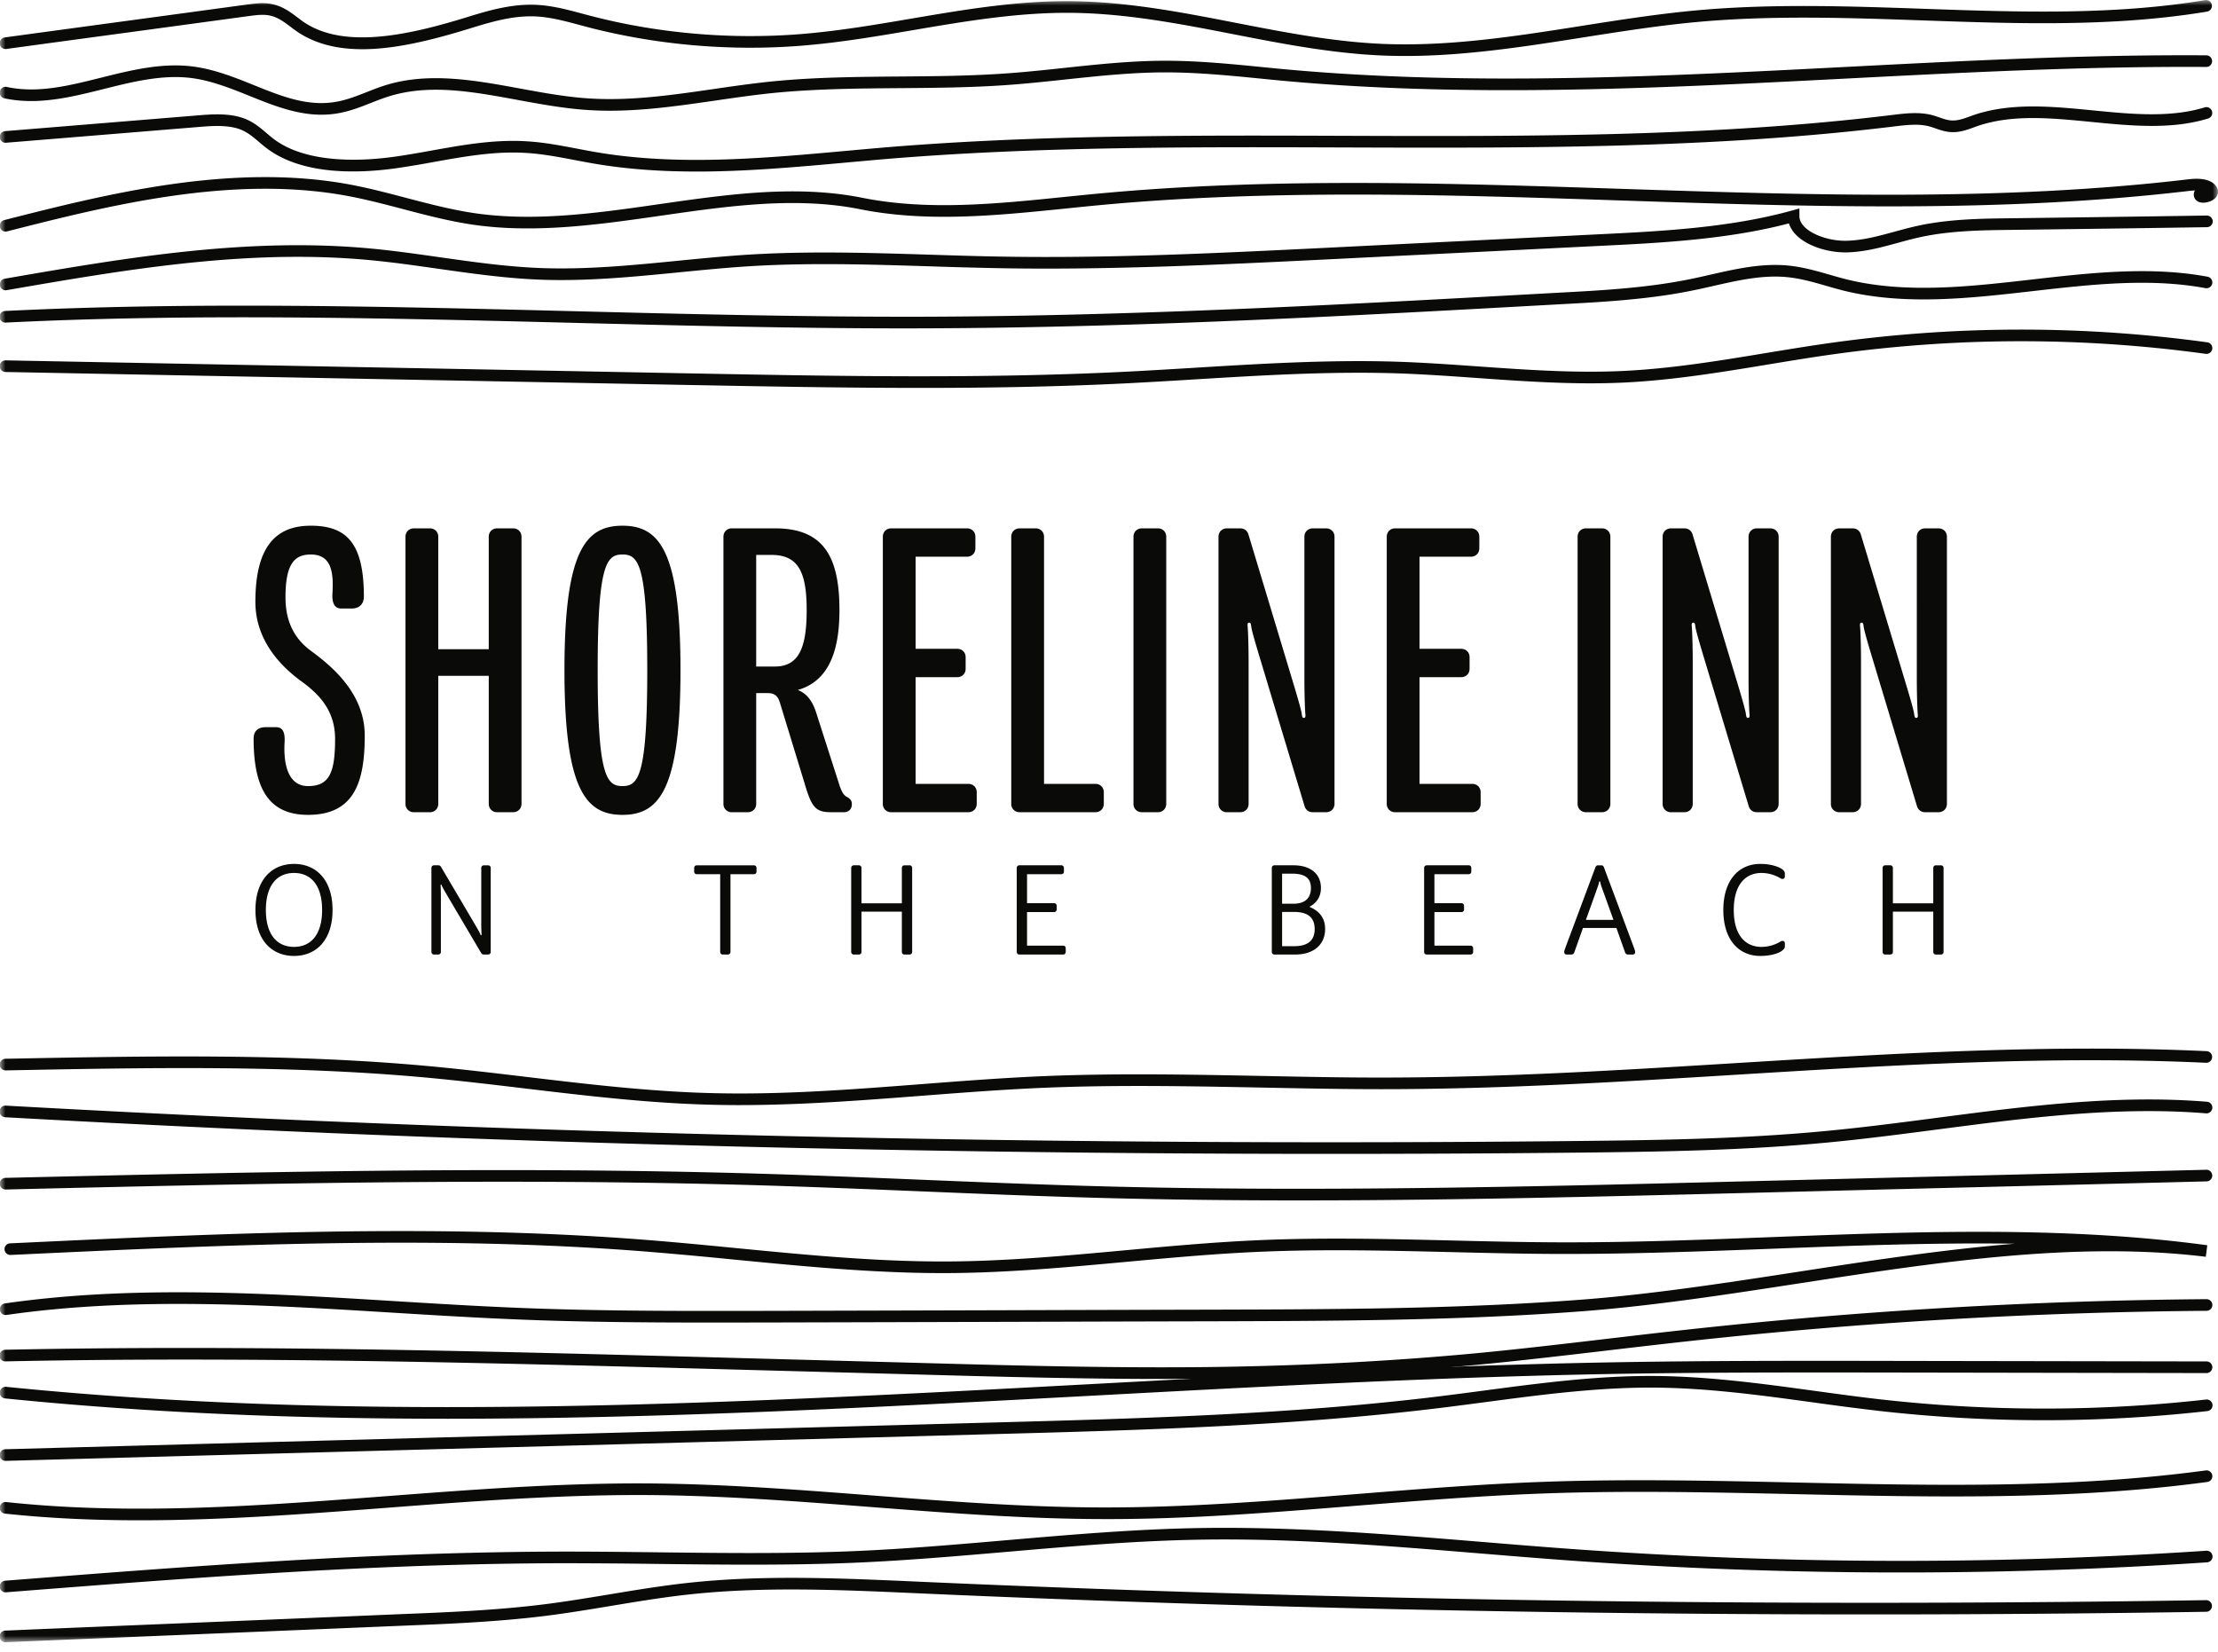 <svg xmlns="http://www.w3.org/2000/svg" xmlns:xlink="http://www.w3.org/1999/xlink" viewBox="0 0 200 149">
    <defs>
        <filter id="a">
            <feColorMatrix in="SourceGraphic" values="0 0 0 0 1 0 0 0 0 1 0 0 0 0 1 0 0 0 1 0"/>
        </filter>
        <path id="b" d="M0 0h200v148.079H0z"/>
    </defs>
    <g fill="none" fill-rule="evenodd" filter="url(#a)">
        <path fill="#0A0B09" d="M22.868 66.608c0-.759.48-1.038 1.078-1.038h.958c.6 0 .799.48.759 1.318-.12 1.957.28 3.993 2.116 3.993 1.957 0 2.436-1.278 2.436-4.273 0-2.715-1.677-4.192-3.115-5.23-1.676-1.238-4.072-3.554-4.072-7.107 0-4.872 1.756-6.868 4.99-6.868 3.195 0 4.792 1.517 4.792 6.388 0 .8-.559 1.079-1.078 1.079h-.958c-.599 0-.839-.48-.799-1.318.12-1.956-.08-3.553-1.956-3.553-1.518 0-2.276.917-2.276 3.872 0 2.556 1.117 3.953 2.316 4.831 1.836 1.358 4.83 3.793 4.83 7.627 0 4.152-.918 7.147-5.11 7.147-3.394 0-4.911-2.156-4.911-6.868m13.695 5.87V48.4c0-.44.32-.759.76-.759h1.437c.439 0 .759.32.759.76v10.14h4.552v-10.14c0-.44.319-.76.758-.76h1.437c.44 0 .759.32.759.76v24.076c0 .439-.32.759-.759.759H44.83a.734.734 0 0 1-.758-.76V60.939H39.52v11.54c0 .439-.32.759-.76.759h-1.437a.735.735 0 0 1-.759-.76m21.8-12.058c0-9.543-.798-10.421-2.235-10.421-1.438 0-2.236.878-2.236 10.42 0 9.543.798 10.462 2.236 10.462 1.437 0 2.235-.919 2.235-10.462Zm-7.466 0c0-10.781 1.917-13.017 5.23-13.017 3.314 0 5.232 2.236 5.232 13.016 0 10.781-1.918 13.057-5.231 13.057-3.314 0-5.231-2.276-5.231-13.057Zm18.966-.32c2.116 0 2.875-1.597 2.875-5.07 0-3.315-.679-4.992-3.154-4.992h-1.398V60.1h1.677Zm-4.631 12.378V48.4c0-.44.32-.759.758-.759h3.913c4.472 0 5.79 2.716 5.79 7.387 0 3.953-1.119 6.428-3.754 7.187.8.32 1.318.959 1.678 2.116l2.116 6.589c.16.439.319.759.598.918.36.2.48.359.48.678 0 .44-.28.72-.719.72h-1.157c-1.439 0-1.758-.48-2.397-2.636l-2.235-7.307c-.2-.598-.52-.799-1.119-.799h-.998v9.983c0 .439-.32.759-.759.759h-1.437a.735.735 0 0 1-.758-.76Zm14.374 0V48.4c0-.44.32-.759.759-.759h6.828c.439 0 .758.32.758.76v1.037c0 .44-.319.76-.758.76h-4.632v8.304h3.753c.44 0 .758.32.758.759V60.3c0 .44-.319.759-.758.759h-3.753v9.622h4.751c.44 0 .76.32.76.759v1.038c0 .439-.32.759-.76.759h-6.947a.735.735 0 0 1-.76-.76m11.58.001V48.4c0-.44.32-.759.76-.759h1.437c.439 0 .759.32.759.76V70.68h4.631c.44 0 .759.32.759.759v1.038c0 .439-.32.759-.759.759h-6.828a.735.735 0 0 1-.759-.76m11.021.002V48.4c0-.44.32-.759.76-.759h1.437c.438 0 .758.32.758.76v24.076c0 .439-.32.759-.758.759h-1.438a.735.735 0 0 1-.759-.76m10.382-12.815v12.817c0 .439-.32.759-.759.759h-1.198a.735.735 0 0 1-.759-.76V48.402c0-.44.32-.759.76-.759h1.197c.44 0 .678.28.759.6l3.913 12.976c.399 1.317.838 2.795.878 3.154.04.32.08.36.2.36.119 0 .16-.12.119-.4-.04-.559-.08-1.837-.08-3.114V48.401c0-.44.32-.759.76-.759h1.197c.44 0 .759.32.759.76v24.076c0 .439-.32.759-.759.759h-1.198c-.44 0-.679-.28-.759-.6l-3.913-12.976c-.399-1.318-.838-2.795-.878-3.154-.04-.32-.08-.36-.2-.36-.12 0-.159.12-.12.4.04.558.08 1.836.08 3.114m12.458 12.817V48.4c0-.44.32-.759.76-.759h6.827c.439 0 .759.32.759.76v1.037c0 .44-.32.76-.76.76h-4.631v8.304h3.753c.44 0 .76.32.76.759V60.3c0 .44-.32.759-.76.759h-3.753v9.622h4.751c.44 0 .76.32.76.759v1.038c0 .439-.32.759-.76.759h-6.947a.735.735 0 0 1-.759-.76m17.209.001V48.4c0-.44.32-.759.76-.759h1.436c.44 0 .758.32.758.76v24.076a.734.734 0 0 1-.758.759h-1.437a.735.735 0 0 1-.759-.76m10.382-12.815v12.817c0 .439-.32.759-.758.759h-1.199a.735.735 0 0 1-.759-.76V48.402c0-.44.32-.759.76-.759h1.198c.439 0 .677.28.758.6l3.913 12.976c.4 1.317.838 2.795.878 3.154.04.32.08.36.2.36.12 0 .16-.12.12-.4-.04-.559-.08-1.837-.08-3.114V48.401c0-.44.32-.759.758-.759h1.199c.439 0 .758.32.758.76v24.076c0 .439-.32.759-.758.759h-1.199c-.439 0-.679-.28-.759-.6l-3.912-12.976c-.4-1.318-.84-2.795-.879-3.154-.04-.32-.08-.36-.2-.36-.12 0-.159.12-.12.4.041.558.08 1.836.08 3.114m15.174 0v12.817c0 .439-.32.759-.76.759h-1.197a.735.735 0 0 1-.759-.76V48.402c0-.44.32-.759.76-.759h1.197c.44 0 .679.28.759.6l3.913 12.976c.399 1.317.838 2.795.878 3.154.04.32.08.36.2.36.12 0 .159-.12.12-.4-.04-.559-.08-1.837-.08-3.114V48.401c0-.44.318-.759.758-.759h1.198c.439 0 .759.32.759.76v24.076c0 .439-.32.759-.76.759H173.6c-.44 0-.678-.28-.759-.6l-3.913-12.976c-.399-1.318-.838-2.795-.878-3.154-.04-.32-.08-.36-.2-.36-.119 0-.16.12-.119.4.04.558.08 1.836.08 3.114M29.045 82.053c0-2.209-.991-3.338-2.535-3.338s-2.536 1.13-2.536 3.338c0 2.197.992 3.327 2.536 3.327s2.535-1.13 2.535-3.327Zm-6.011 0c0-2.71 1.468-4.154 3.476-4.154s3.477 1.443 3.477 4.154c0 2.712-1.469 4.143-3.477 4.143s-3.476-1.431-3.476-4.143Zm16.722-1.192v4.97a.23.23 0 0 1-.239.239h-.376a.23.23 0 0 1-.239-.238v-7.57c0-.137.101-.238.239-.238h.389c.138 0 .2.076.263.189l2.963 5.02c.213.364.514.879.552.992.025.088.037.1.075.1s.05-.025.038-.112a16.275 16.275 0 0 1-.025-.98v-4.97c0-.138.1-.239.238-.239h.377c.137 0 .238.101.238.239v7.569a.23.23 0 0 1-.238.238h-.39c-.137 0-.2-.088-.263-.188l-2.962-5.02c-.264-.452-.515-.88-.552-.992-.025-.089-.038-.1-.076-.1-.037 0-.05.024-.037.112.012.176.025.577.025.98m25.184 4.97v-7.005h-2.109a.23.23 0 0 1-.238-.237v-.327c0-.138.1-.239.238-.239h5.146c.139 0 .239.101.239.239v.327a.23.23 0 0 1-.24.237h-2.108v7.005a.23.23 0 0 1-.238.238h-.452a.23.23 0 0 1-.238-.238m11.813 0v-7.57c0-.137.101-.238.239-.238h.452a.23.23 0 0 1 .238.239v3.188h3.64v-3.188c0-.138.1-.239.238-.239h.453a.23.23 0 0 1 .238.239v7.569a.23.23 0 0 1-.238.238h-.453a.23.23 0 0 1-.238-.238v-3.628h-3.64v3.628a.23.23 0 0 1-.238.238h-.452a.23.23 0 0 1-.239-.238m14.927 0v-7.57c0-.137.102-.238.24-.238h3.777c.139 0 .239.101.239.239v.327a.23.23 0 0 1-.239.237H92.61v2.612h2.436c.137 0 .237.1.237.238v.326a.23.23 0 0 1-.237.239H92.61v3.025h3.252c.138 0 .238.1.238.238v.327a.23.23 0 0 1-.238.238H91.92a.23.23 0 0 1-.238-.238m25.02-.515c1.179 0 1.844-.477 1.844-1.544 0-1.017-.589-1.544-1.857-1.544h-1.08v3.088h1.093Zm-.063-3.828c1.041 0 1.569-.515 1.569-1.419 0-.916-.566-1.292-1.695-1.292h-.904v2.71h1.03Zm-1.958 4.343v-7.57c0-.137.1-.238.238-.238h1.72c1.58 0 2.472.816 2.472 2.046 0 .779-.39 1.369-1.041 1.695.915.39 1.418 1.017 1.418 2.008 0 1.393-1.03 2.297-2.686 2.297h-1.883a.23.23 0 0 1-.238-.238Zm13.735 0v-7.57c0-.137.1-.238.237-.238h3.779a.23.23 0 0 1 .238.239v.327a.23.23 0 0 1-.238.237h-3.088v2.612h2.435c.138 0 .238.1.238.238v.326a.23.23 0 0 1-.238.239h-2.435v3.025h3.25c.14 0 .24.1.24.238v.327a.23.23 0 0 1-.24.238h-3.94a.23.23 0 0 1-.238-.238m16.206-5.297c-.113-.302-.314-.866-.314-.942 0-.075-.012-.112-.063-.112-.05 0-.062.037-.062.112 0 .076-.213.64-.314.942l-.866 2.41h2.485l-.866-2.41Zm-2.66 5.321c-.05.151-.126.214-.29.214h-.4c-.14 0-.227-.088-.227-.226 0-.125.088-.326.15-.502l2.649-7.092c.05-.138.112-.226.25-.226h.302c.139 0 .2.088.251.226l2.649 7.092c.063.176.15.377.15.502 0 .138-.087.226-.226.226h-.401c-.151 0-.239-.063-.29-.214l-.777-2.183h-3.013l-.777 2.183Zm13.433-3.803c0-2.686 1.392-4.154 3.326-4.154 1.004 0 1.632.264 1.907.427.176.113.315.251.315.44v.263c0 .138-.088.226-.201.226a.34.34 0 0 1-.201-.063 3.34 3.34 0 0 0-1.707-.477c-1.481 0-2.498 1.104-2.498 3.338 0 2.235 1.017 3.327 2.498 3.327.84 0 1.468-.327 1.707-.478a.382.382 0 0 1 .2-.062c.126 0 .202.088.202.226v.276c0 .176-.14.301-.315.427-.25.176-.903.427-1.907.427-1.934 0-3.326-1.457-3.326-4.143"/>
        <mask id="c" fill="#fff">
            <use xlink:href="#b"/>
        </mask>
        <path fill="#0A0B09" d="M169.756 85.832v-7.57c0-.137.101-.238.239-.238h.452a.23.23 0 0 1 .238.239v3.188h3.64v-3.188c0-.138.101-.239.239-.239h.452c.137 0 .238.101.238.239v7.569a.23.23 0 0 1-.238.238h-.452a.23.23 0 0 1-.239-.238v-3.628h-3.64v3.628a.23.23 0 0 1-.238.238h-.452a.23.23 0 0 1-.239-.238M126.698 5.047A48.94 48.94 0 0 1 124.525 5c-4.523-.203-8.986-1.072-13.301-1.913-4.775-.93-9.712-1.89-14.685-1.93-4.783-.04-9.54.767-14.15 1.551-3.326.567-6.766 1.152-10.212 1.421-6.47.505-13.156-.091-19.344-1.724l-.61-.163c-1.372-.367-2.667-.715-4.05-.766-1.925-.06-3.768.462-5.652 1.045-5.741 1.78-11.614 3.06-15.659.378-.223-.15-.435-.31-.647-.47-.597-.45-1.16-.876-1.877-1.024-.58-.128-1.204-.047-1.863.039l-.102.013c-3.63.495-7.265.987-10.899 1.48-3.634.49-7.268.983-10.903 1.478a.524.524 0 0 1-.142-1.04c3.635-.496 7.27-.987 10.904-1.48 3.634-.491 7.269-.984 10.902-1.48l.105-.013c.72-.093 1.464-.19 2.217-.025.94.195 1.626.712 2.29 1.213.198.15.395.298.6.437 3.681 2.44 9.53 1.113 14.765-.51 1.971-.61 3.914-1.151 5.996-1.09 1.505.055 2.919.434 4.286.801l.606.16c6.077 1.605 12.647 2.19 18.995 1.694 3.399-.265 6.815-.847 10.119-1.41 4.653-.79 9.46-1.61 14.334-1.564 5.069.04 10.055 1.011 14.877 1.95 4.278.833 8.702 1.695 13.148 1.895 6.048.27 12.138-.688 18.022-1.615 3.394-.534 6.903-1.086 10.393-1.404 6.788-.619 13.757-.376 20.5-.14 8.398.295 17.084.598 25.372-.786a.525.525 0 0 1 .172 1.035c-8.39 1.401-17.13 1.096-25.58.8-6.708-.235-13.647-.477-20.369.136-3.456.314-6.948.865-10.324 1.396-5.237.824-10.632 1.673-16.061 1.673m-97.713 5.295c-2.277 0-4.404-.856-6.473-1.69-1.718-.69-3.495-1.406-5.345-1.628-2.583-.305-5.236.357-7.802.998-2.935.734-5.968 1.493-8.976.84a.526.526 0 0 1-.402-.624.526.526 0 0 1 .625-.4c2.764.599 5.55-.097 8.498-.834 2.659-.664 5.405-1.35 8.182-1.021 1.988.238 3.83.98 5.612 1.697 2.441.983 4.743 1.912 7.25 1.524 1.01-.153 1.928-.514 2.9-.896.586-.23 1.192-.47 1.822-.659 3.868-1.165 8.01-.403 12.016.332 1.923.354 3.913.72 5.847.867 3.87.306 7.806-.268 11.615-.821 1.677-.244 3.41-.495 5.127-.672 3.876-.396 7.842-.427 11.676-.458 3.137-.024 6.38-.05 9.541-.276 1.76-.123 3.55-.314 5.279-.499 2.977-.318 6.055-.646 9.118-.646 2.96 0 5.944.296 8.829.582.624.062 1.249.124 1.873.182 16.785 1.542 33.99.654 50.63-.205 10.665-.55 21.683-1.122 32.54-1.047a.525.525 0 0 1-.004 1.049h-.003c-10.802-.072-21.828.497-32.48 1.046-16.675.861-33.919 1.751-50.78.202-.628-.06-1.254-.121-1.88-.184-2.86-.283-5.817-.576-8.725-.576-3.007 0-6.057.326-9.007.64-1.739.186-3.538.378-5.316.503-3.192.228-6.453.254-9.606.278-3.811.03-7.752.062-11.578.452-1.695.175-3.417.426-5.083.668-3.867.561-7.864 1.142-11.847.828-1.988-.151-4.005-.522-5.957-.88-4.06-.747-7.895-1.452-11.523-.36-.589.177-1.174.407-1.74.63-.983.387-1.999.787-3.125.957-.448.07-.891.101-1.328.101" mask="url(#c)"/>
        <path fill="#0A0B09" d="M62.814 15.468c-3.067 0-6.123-.189-9.133-.697-.622-.103-1.243-.222-1.866-.34-1.442-.276-2.932-.56-4.418-.644-2.774-.17-5.575.333-8.286.82a89.263 89.263 0 0 1-3.388.564c-3.574.5-8.497.595-11.665-1.794a15.64 15.64 0 0 1-.697-.57c-.495-.422-.962-.82-1.55-1.077-1.094-.476-2.532-.398-3.913-.279L.543 12.871a.523.523 0 0 1-.567-.48.527.527 0 0 1 .481-.566l17.353-1.419c1.51-.13 3.1-.211 4.42.362.731.319 1.28.787 1.812 1.24.213.181.425.362.648.531 3.034 2.288 8.124 1.98 10.887 1.592 1.115-.156 2.25-.36 3.348-.557 2.772-.498 5.638-1.012 8.533-.835 1.553.088 3.079.38 4.554.66.614.118 1.227.235 1.842.338 7.332 1.237 15.017.54 22.449-.134 1.307-.118 2.612-.236 3.913-.345 13.599-1.103 27.52-1.059 40.978-1.012 16.296.055 33.148.112 49.469-1.884 1.109-.136 2.365-.29 3.543.013.235.061.46.139.683.216.375.131.73.255 1.098.271.551.034 1.137-.178 1.696-.385l.24-.088c3.378-1.164 7.15-.794 10.797-.436 3.43.338 6.975.686 10.089-.273a.525.525 0 0 1 .31 1.003c-3.314 1.02-6.968.662-10.501.315-3.7-.363-7.192-.706-10.346.381l-.226.083c-.63.232-1.343.497-2.115.448-.512-.023-.957-.178-1.387-.327a8.562 8.562 0 0 0-.6-.193c-.984-.252-2.086-.117-3.154.013-16.385 2.004-33.266 1.948-49.6 1.893-13.438-.046-27.335-.092-40.887 1.008-1.299.108-2.6.226-3.906.345-4.475.406-9.042.82-13.583.82" mask="url(#c)"/>
        <path fill="#0A0B09" d="M.5 20.881a.525.525 0 0 1-.129-1.033c9.11-2.318 20.45-5.204 31.17-3.211 1.724.322 3.421.769 5.063 1.2 2.022.531 4.114 1.08 6.23 1.39 5.46.787 11.152-.032 16.655-.824 6.048-.87 12.302-1.769 18.309-.56 5.883 1.173 12.142.533 18.195-.086.965-.098 1.929-.196 2.887-.287 15.682-1.49 31.775-.957 47.337-.442 16.816.557 34.204 1.133 51.046-.853.511-.061 2.068-.242 2.617.698.198.31.15.705-.131.99-.353.357-1.145.562-1.597.283-.292-.18-.406-.517-.291-.857l.056-.115c-.155.006-.33.019-.532.042-16.918 1.996-34.347 1.419-51.203.861-15.53-.515-31.589-1.046-47.201.437-.958.091-1.92.19-2.882.288-6.129.626-12.47 1.273-18.507.07-5.83-1.173-11.994-.287-17.953.57-5.58.802-11.347 1.63-16.955.823-2.177-.318-4.296-.874-6.347-1.414-1.624-.426-3.303-.867-4.987-1.182-10.495-1.95-21.71.903-30.72 3.196l-.13.016Z" mask="url(#c)"/>
        <path fill="#0A0B09" d="M.5 26.175a.526.526 0 0 1-.089-1.042c10.684-1.848 21.735-3.757 32.882-2.737 2.14.197 4.285.503 6.361.798 2.927.416 5.953.846 8.97.97 4.16.171 8.393-.246 12.489-.65 2.092-.207 4.256-.42 6.394-.554 5.458-.337 11.018-.162 16.392.006 2.197.07 4.47.141 6.702.176 9.639.154 19.423-.327 28.88-.793 4.102-.206 8.209-.408 12.315-.61 4.097-.202 8.194-.404 12.288-.61 5.556-.27 11.852-.575 17.505-2.147l.666-.186v.691c0 .344.162.679.482.993.77.753 2.35 1.267 3.792 1.228 1.462-.04 2.84-.416 4.3-.816.677-.184 1.377-.376 2.084-.53 2.83-.622 5.85-.654 8.515-.683 5.86-.076 11.72-.153 17.563-.244a.536.536 0 0 1 .533.517.524.524 0 0 1-.516.532c-5.845.092-11.706.169-17.568.244-2.614.028-5.577.06-8.303.659-.68.148-1.368.336-2.03.518-1.456.398-2.962.809-4.553.852-1.742.036-3.582-.578-4.55-1.528a2.67 2.67 0 0 1-.696-1.085c-5.614 1.472-11.744 1.77-17.173 2.033-4.091.205-8.19.407-12.287.61-4.107.202-8.213.404-12.314.61-9.475.466-19.271.947-28.95.794a435.033 435.033 0 0 1-6.718-.176c-5.35-.168-10.883-.341-16.294-.008-2.118.133-4.273.346-6.357.551-4.13.407-8.406.828-12.634.655-3.07-.127-6.123-.56-9.074-.98-2.063-.294-4.196-.597-6.31-.792-11.015-1.011-21.99.89-32.607 2.725l-.09.009m81.073 3.435c-9.975 0-20.08-.255-29.87-.5-16.785-.423-34.142-.86-51.176-.023a.525.525 0 1 1-.052-1.048c17.073-.84 34.45-.402 51.254.02 10.399.263 21.154.53 31.718.498 19.088-.06 38.406-1.13 57.089-2.165 3.75-.198 7.997-.422 11.948-1.24.596-.122 1.192-.258 1.79-.394 2.28-.519 4.64-1.053 7.047-.805 1.28.133 2.496.483 3.672.82.497.144.995.287 1.497.414 5.32 1.319 11.107.658 16.703.02 5.255-.601 10.687-1.22 15.867-.256a.524.524 0 1 1-.193 1.031c-5.024-.936-10.377-.325-15.555.266-5.689.65-11.57 1.32-17.077-.043a48.505 48.505 0 0 1-1.532-.423c-1.185-.34-2.302-.662-3.49-.785-2.243-.233-4.51.285-6.706.785-.606.137-1.21.275-1.812.397-4.026.835-8.318 1.061-12.103 1.261-18.695 1.035-38.027 2.106-57.142 2.166-.624.003-1.252.004-1.877.004m1.43 5.368c-6.785 0-13.547-.126-20.191-.25l-.608-.011c-10.29-.198-20.574-.393-30.857-.587-10.284-.195-20.568-.39-30.857-.588a.524.524 0 1 1 .02-1.049c10.29.199 20.573.393 30.857.588 10.284.194 20.568.389 30.856.587l.608.011c12.701.238 25.836.482 38.71-.163 2.034-.102 4.068-.227 6.102-.35 6.015-.366 12.235-.748 18.365-.55 2.442.082 4.919.257 7.314.426 4.234.298 8.613.607 12.902.413 4.384-.197 8.767-.92 13.005-1.62 1.965-.323 3.996-.659 6.009-.938a123.462 123.462 0 0 1 33.797-.03.524.524 0 1 1-.144 1.039 122.438 122.438 0 0 0-33.508.03c-2 .278-4.024.612-5.982.935-4.27.704-8.684 1.432-13.13 1.632-4.347.197-8.76-.114-13.023-.414-2.386-.169-4.853-.343-7.274-.425-6.079-.192-12.275.183-18.268.548a568.83 568.83 0 0 1-6.112.352c-6.166.309-12.389.414-18.59.414m-16.3 64.668c-.856 0-1.71-.01-2.563-.032-5.66-.14-11.333-.817-16.822-1.47-2.885-.345-5.868-.7-8.813-.973-12.443-1.146-25.244-.9-37.623-.661l-.372.007a.525.525 0 0 1-.02-1.05l.373-.006c12.407-.239 25.237-.485 37.738.665 2.96.274 5.95.63 8.842.975 5.464.651 11.113 1.324 16.724 1.464 6.306.166 12.704-.33 18.894-.807 3.584-.276 7.29-.562 10.947-.719 6.593-.28 13.302-.148 19.792-.022 3.77.074 7.69.16 11.496.144 10.43-.026 21.03-.675 31.28-1.305 13.887-.852 28.248-1.732 42.393-1.074a.525.525 0 0 1 .5.549.528.528 0 0 1-.55.5c-14.087-.657-28.42.222-42.279 1.073-10.265.63-20.88 1.28-31.342 1.306-3.826.012-7.744-.07-11.518-.144-6.474-.126-13.167-.257-19.727.022-3.64.156-7.337.44-10.912.716-5.382.415-10.924.842-16.438.842" mask="url(#c)"/>
        <path fill="#0A0B09" d="M120.085 104.045c-39.985 0-80.119-1.106-119.614-3.303a.525.525 0 1 1 .06-1.048c46.801 2.603 94.507 3.678 141.791 3.188 7.631-.077 15.089-.205 22.44-.913 3.292-.313 6.64-.75 9.878-1.173 7.965-1.041 16.204-2.118 24.366-1.452a.527.527 0 0 1 .482.566.528.528 0 0 1-.567.48c-8.053-.657-16.234.412-24.145 1.446-3.247.424-6.605.862-9.915 1.178-7.392.711-14.874.84-22.527.917-7.407.077-14.827.114-22.25.114m-3.012 4.195c-5.905 0-11.803-.064-17.675-.22-5.467-.146-11.02-.375-16.389-.598-4.8-.198-9.762-.402-14.647-.547-22.894-.679-45.747-.14-67.848.382a.536.536 0 0 1-.537-.512.525.525 0 0 1 .512-.538c22.115-.52 44.985-1.06 67.905-.38 4.889.144 9.855.349 14.658.548 5.365.221 10.914.45 16.374.596 19.414.518 39.173.022 58.283-.459 6.873-.174 13.746-.346 20.619-.518 6.88-.171 13.76-.343 20.64-.518h.014a.525.525 0 0 1 .014 1.048c-6.88.176-13.762.348-20.642.52-6.873.17-13.746.343-20.618.518-13.348.335-27.016.678-40.663.678m-52.854 11.015c-5.821 0-11.746-.042-17.598-.283-3.744-.152-7.562-.386-11.253-.612-11.5-.705-23.39-1.433-34.791.21a.525.525 0 0 1-.15-1.039c11.508-1.659 23.453-.927 35.005-.219 3.687.226 7.498.46 11.233.612 7.454.307 15.039.29 22.374.276l.959-.002c6.566-.016 13.127-.035 19.687-.053 6.56-.02 13.12-.039 19.684-.054 10.986-.03 22.327-.061 33.384-.913 6.282-.485 12.914-1.505 19.328-2.492 6.48-.998 13.078-2.013 19.604-2.54-7.282-.107-14.588.173-21.759.448-6.362.243-12.952.49-19.397.475-3.21-.011-6.473-.09-9.628-.166-5.764-.14-11.724-.283-17.57-.018-3.946.176-7.944.544-11.81.9-5.195.478-10.567.973-15.894 1.008-6.46.044-13-.591-19.31-1.205a442.254 442.254 0 0 0-8.063-.735c-18.913-1.5-38.303-.587-57.056.295l-.244.011a.544.544 0 0 1-.549-.498.525.525 0 0 1 .5-.55l.244-.01c18.785-.885 38.208-1.799 57.187-.294 2.698.213 5.435.479 8.082.737 6.283.61 12.79 1.245 19.202 1.2 5.282-.035 10.631-.528 15.805-1.004 3.878-.357 7.888-.726 11.86-.903 5.882-.267 11.86-.123 17.642.017 3.149.077 6.406.155 9.605.166 6.439.024 13.003-.231 19.354-.475 12.905-.494 26.252-1.005 39.149.739l-.134 1.04c-11.742-1.437-24.408.513-36.66 2.398-6.434.99-13.086 2.014-19.408 2.502-11.095.855-22.456.886-33.443.917-6.582.014-13.142.034-19.702.053-6.56.019-13.122.038-19.688.053l-.96.002c-1.595.003-3.205.006-4.821.006" mask="url(#c)"/>
        <path fill="#0A0B09" d="M104.686 124.338c-6.94 0-13.989-.178-21.661-.393l-16.924-.457c-21.495-.586-43.722-1.191-65.607-.733a.508.508 0 0 1-.536-.513.526.526 0 0 1 .514-.536c21.908-.457 44.15.148 65.657.733l16.925.458c9.333.26 17.74.467 26.15.366 8.354-.11 16.474-.535 24.132-1.264 3.85-.372 7.753-.83 11.528-1.274 2.461-.289 4.921-.578 7.385-.846a462.886 462.886 0 0 1 46.71-2.734h.004a.524.524 0 0 1 .005 1.05 462.01 462.01 0 0 0-46.605 2.727c-2.461.268-4.918.556-7.376.845-3.78.444-7.69.904-11.551 1.276-7.687.732-15.836 1.158-24.22 1.269-1.507.018-3.017.026-4.53.026" mask="url(#c)"/>
        <path fill="#0A0B09" d="M40.394 127.928c-13.367 0-26.724-.495-39.946-1.834a.524.524 0 0 1-.469-.575.534.534 0 0 1 .574-.47c32.32 3.274 65.508 1.491 97.604-.233 15.284-.821 31.088-1.67 46.62-1.965 9.003-.168 18.162-.154 27.018-.137l27.17.045a.525.525 0 0 1-.002 1.05l-27.115-.046c-8.91-.015-18.06-.03-27.05.137-15.514.294-31.31 1.143-46.585 1.964-19.021 1.022-38.43 2.064-57.819 2.064" mask="url(#c)"/>
        <path fill="#0A0B09" d="M.5 131.725a.524.524 0 0 1-.014-1.048c15.081-.411 30.161-.818 45.245-1.225 14.602-.394 29.206-.788 43.814-1.185 13.32-.361 27.064-.733 40.373-2.376a422.85 422.85 0 0 0 3.918-.508c4.874-.645 9.911-1.313 14.958-1.313l.271.001c4.923.022 9.829.693 14.573 1.343 1.939.265 3.944.54 5.918.765a131.333 131.333 0 0 0 29.366.016.524.524 0 1 1 .118 1.042 132.23 132.23 0 0 1-29.602-.015 265.318 265.318 0 0 1-5.942-.768c-4.71-.645-9.582-1.312-14.436-1.334h-.265c-4.98 0-9.98.663-14.82 1.304-1.31.173-2.62.346-3.928.507-13.36 1.65-27.128 2.022-40.444 2.383-14.637.4-29.242.793-43.844 1.187-15.083.407-30.164.814-45.244 1.224H.5m12.125 5.36c-4.075 0-8.145-.17-12.18-.603a.524.524 0 1 1 .112-1.043c11.367 1.22 23.06.327 34.369-.537 7.603-.58 15.465-1.175 23.21-1.144 6.862.03 13.793.566 20.497 1.084 6.784.524 13.8 1.067 20.727 1.082 7.694.018 15.464-.605 22.986-1.208 5.465-.437 11.116-.89 16.704-1.095 7.636-.28 15.434-.108 22.974.058 12.181.268 24.774.546 36.869-1.091a.524.524 0 1 1 .141 1.04c-12.176 1.648-24.81 1.37-37.033 1.1-7.525-.165-15.305-.338-22.914-.058-5.564.204-11.204.656-16.657 1.092-7.544.604-15.324 1.245-23.073 1.212-6.965-.016-14.001-.56-20.805-1.085-6.685-.517-13.597-1.052-20.421-1.082-7.708-.03-15.542.563-23.125 1.141-7.359.563-14.88 1.137-22.38 1.137M.5 148.08a.525.525 0 0 1-.022-1.05c5.986-.252 11.977-.5 17.968-.747 5.99-.248 11.98-.496 17.966-.748 3.684-.146 8.268-.328 12.589-.866 1.989-.248 3.998-.581 5.943-.903 2.345-.389 4.771-.79 7.195-1.05 6.692-.719 13.579-.412 20.238-.118l.525.024a1932.398 1932.398 0 0 0 116.053 1.662h.008a.526.526 0 0 1 .009 1.049c-38.652.609-77.72.05-116.116-1.663l-.525-.023c-6.621-.294-13.469-.597-20.08.112-2.395.256-4.805.656-7.136 1.042-1.953.324-3.974.659-5.985.91-4.364.542-8.973.726-12.676.873-5.984.251-11.975.499-17.966.747-5.99.248-11.98.496-17.965.747l-.023.001" mask="url(#c)"/>
        <path fill="#0A0B09" d="M.5 143.579a.527.527 0 0 1-.524-.484.526.526 0 0 1 .484-.563c16.415-1.284 33.388-2.61 50.564-2.626 2.77 0 5.585.033 8.308.065 5.826.068 11.852.139 17.753-.11 4.575-.196 9.207-.596 13.687-.983 5.643-.487 11.478-.99 17.27-1.093 8.578-.15 17.236.561 25.606 1.25 2.651.218 5.3.436 7.953.628a413.999 413.999 0 0 0 57.327.167.525.525 0 1 1 .07 1.047 415.345 415.345 0 0 1-57.474-.168c-2.654-.192-5.307-.41-7.961-.628-8.346-.687-16.978-1.398-25.502-1.247-5.756.102-11.573.605-17.2 1.09-4.49.387-9.134.788-13.732.985-5.93.25-11.97.179-17.81.111a708.988 708.988 0 0 0-8.294-.065c-17.135.015-34.088 1.34-50.484 2.622l-.04.002" mask="url(#c)"/>
    </g>
</svg>
